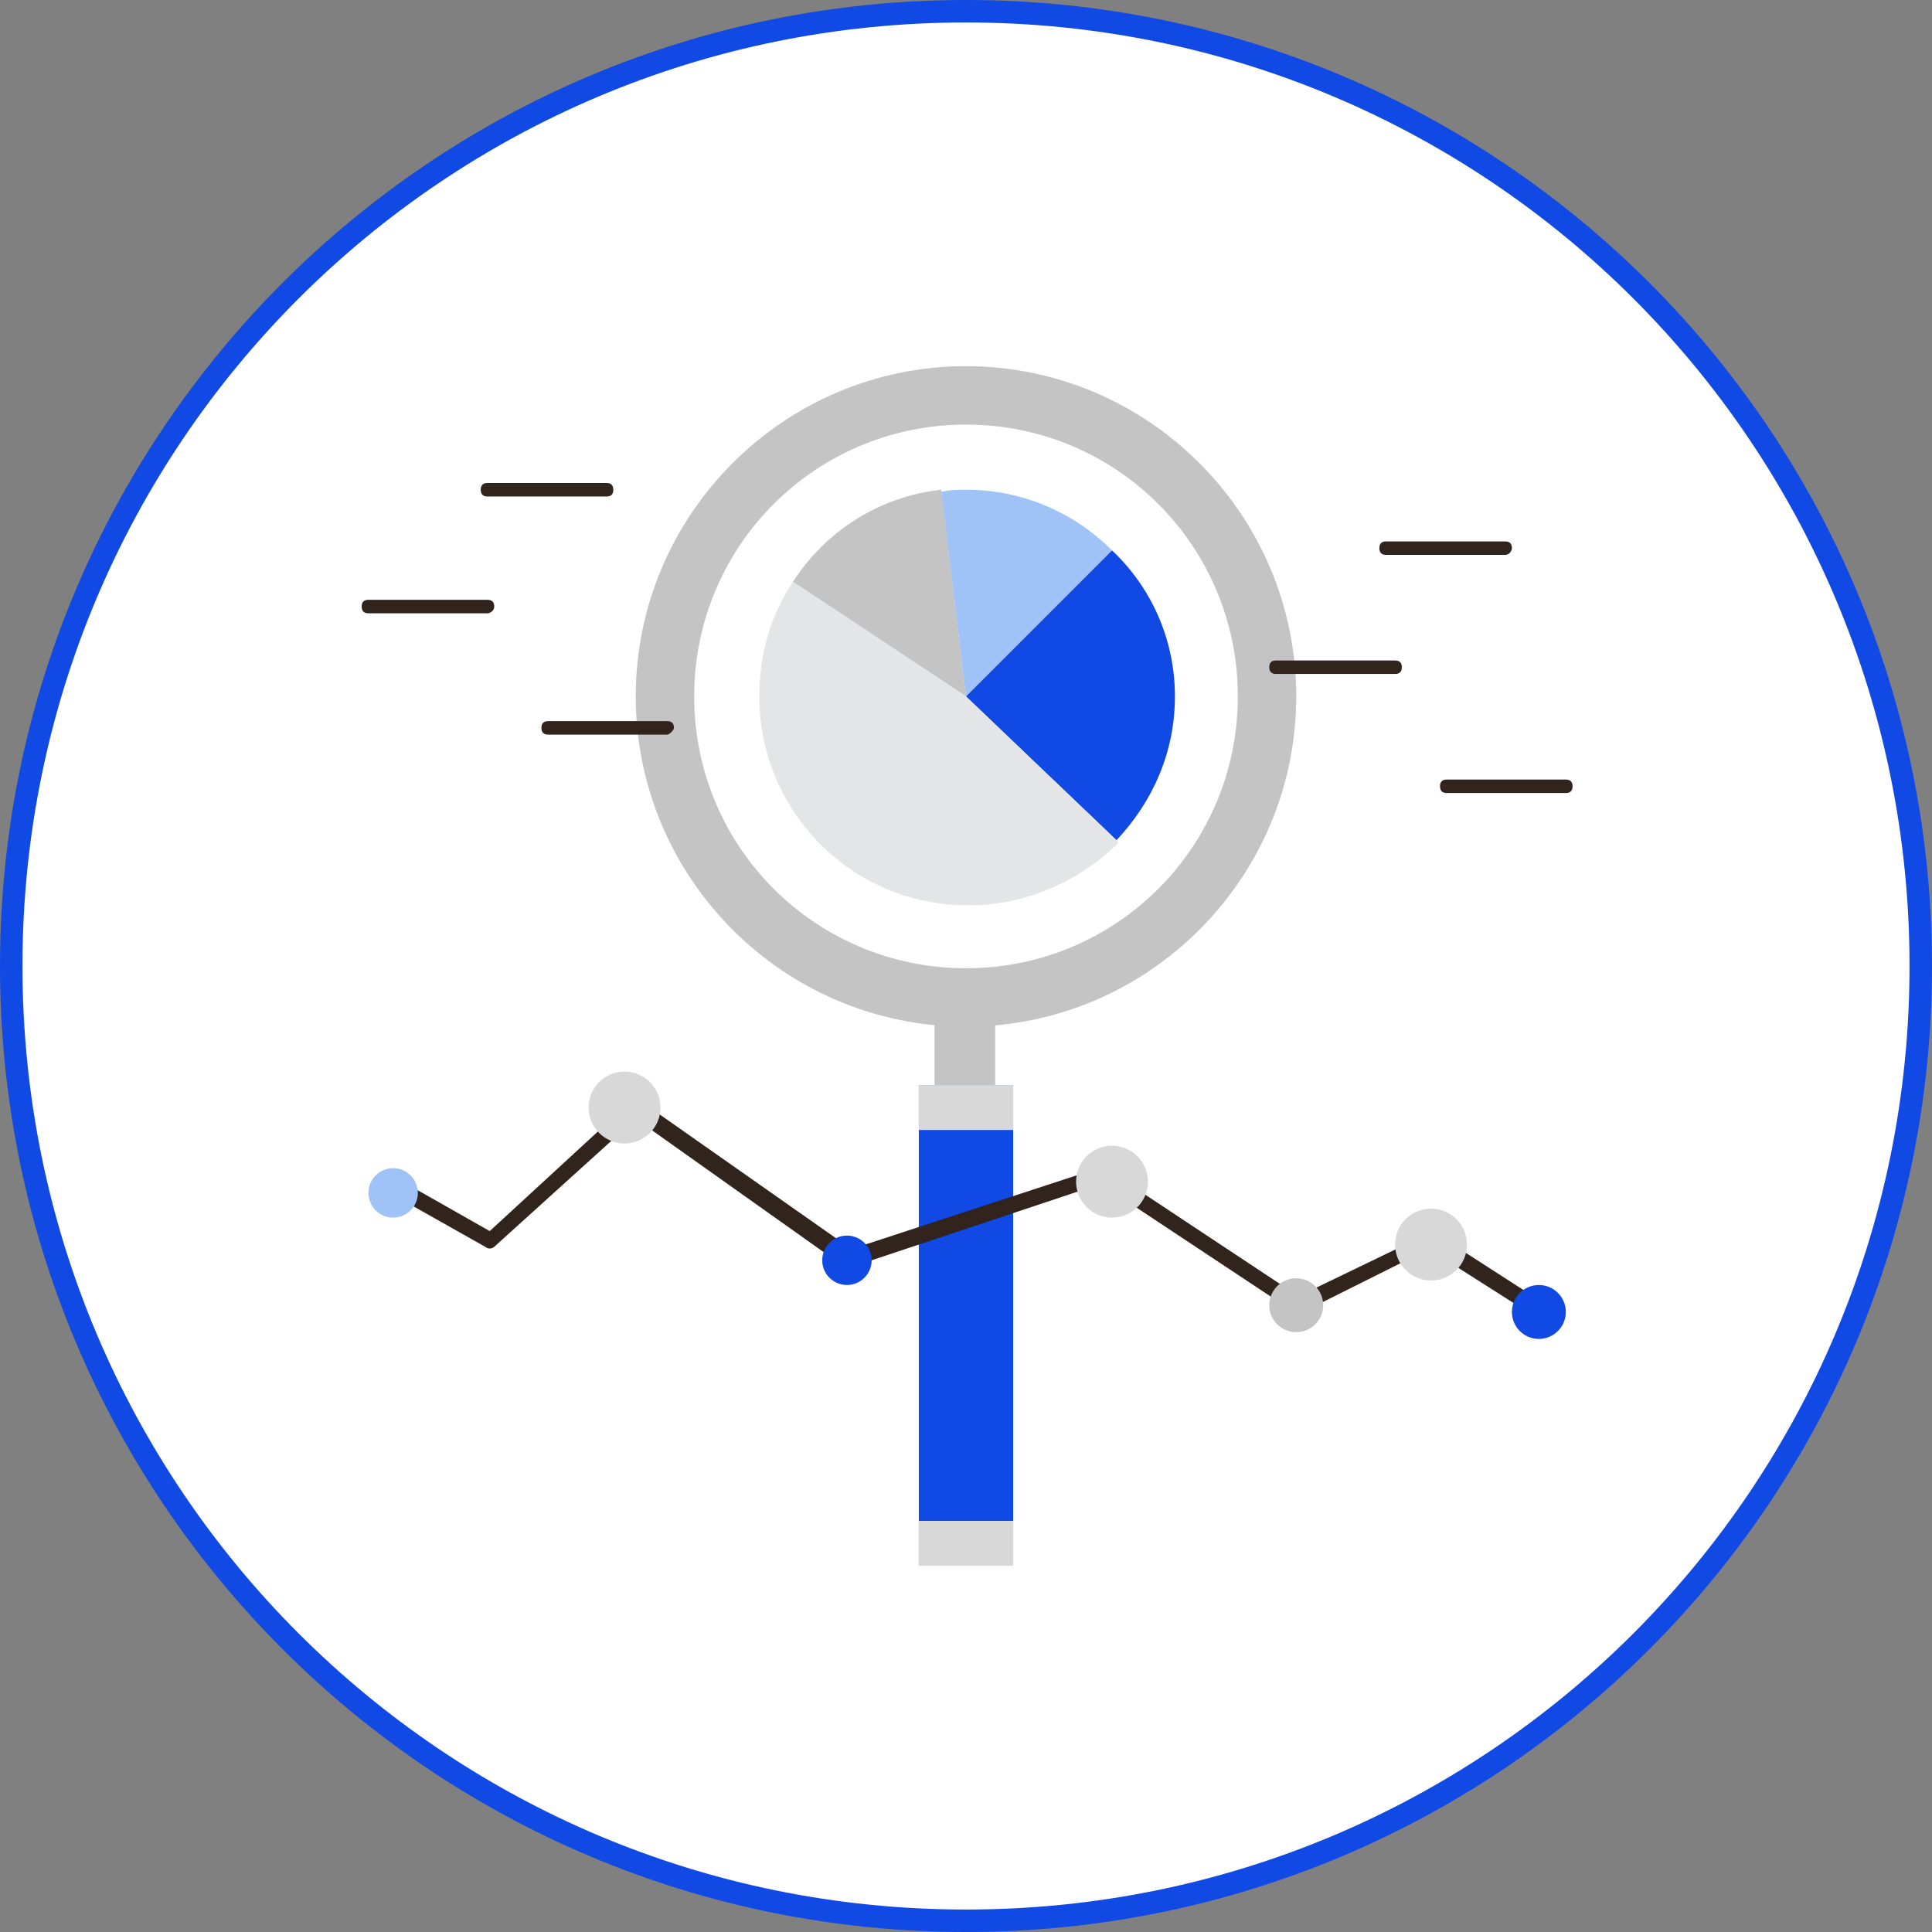 <?xml version="1.0" encoding="utf-8"?>
<!-- Generator: Adobe Illustrator 23.0.1, SVG Export Plug-In . SVG Version: 6.00 Build 0)  -->
<svg version="1.1" id="art" xmlns="http://www.w3.org/2000/svg" xmlns:xlink="http://www.w3.org/1999/xlink" x="0px" y="0px"
	 viewBox="0 0 86 86" style="enable-background:new 0 0 86 86;" xml:space="preserve">
<rect x="0" y="0" width="86" height="86" fill="#808080" stroke="none"/>
<style type="text/css">
	.st0{fill-rule:evenodd;clip-rule:evenodd;fill:#FFFFFF;stroke:#1149E4;stroke-miterlimit:10;}
	.st1{fill:#C4C4C4;}
	.st2{fill:#1149E4;}
	.st3{fill:#D8D8D8;}
	.st4{fill:#9FC3F7;}
	.st5{fill:#E4E5E7;}
	.st6{fill:#30241C;}
</style>
<path class="st0" d="M43,0.5c23.5,0,42.5,19,42.5,42.5S66.5,85.5,43,85.5S0.5,66.5,0.5,43S19.5,0.5,43,0.5z"/>
<g>
	<g>
		<path class="st1" d="M43,16.3c-8.1,0-14.7,6.6-14.7,14.7S34.9,45.7,43,45.7c8.1,0,14.7-6.6,14.7-14.7S51.1,16.3,43,16.3z M43,43.1
			c-6.7,0-12.1-5.4-12.1-12.1S36.3,18.9,43,18.9c6.7,0,12.1,5.4,12.1,12.1S49.7,43.1,43,43.1z"/>
	</g>
	<g>
		<rect x="41.6" y="44.1" class="st1" width="2.7" height="4.2"/>
	</g>
	<g>
		<rect x="40.9" y="48.3" class="st2" width="4.2" height="21.3"/>
	</g>
	<g>
		<rect x="40.9" y="48.3" class="st3" width="4.2" height="2"/>
	</g>
	<g>
		<rect x="40.9" y="67.7" class="st3" width="4.2" height="2"/>
	</g>
	<g>
		<path class="st1" d="M41.9,21.8c-2.8,0.3-5.2,1.9-6.6,4.1L43,31L41.9,21.8z"/>
	</g>
	<g>
		<path class="st4" d="M49.5,24.5c-1.7-1.7-4-2.7-6.5-2.7c-0.4,0-0.7,0-1.1,0.1L43,31L49.5,24.5z"/>
	</g>
	<g>
		<path class="st2" d="M49.5,24.5L43,31l6.7,6.4c1.6-1.7,2.6-3.9,2.6-6.4C52.3,28.4,51.2,26.1,49.5,24.5z"/>
	</g>
	<g>
		<path class="st5" d="M35.3,25.9c-1,1.5-1.5,3.2-1.5,5.1c0,5.1,4.1,9.3,9.3,9.3c2.6,0,5-1.1,6.7-2.8L43,31L35.3,25.9z"/>
	</g>
	<g>
		<path class="st6" d="M57.8,58.5c-0.1,0-0.1,0-0.2-0.1L49,52.7l-11.1,3.7c-0.1,0-0.2,0-0.3,0l-9.3-6.6l-6.3,5.7
			c-0.1,0.1-0.3,0.1-0.4,0l-3.9-2.2c-0.2-0.1-0.2-0.3-0.1-0.5c0.1-0.2,0.3-0.2,0.5-0.1l3.7,2.1l6.3-5.8c0.1-0.1,0.3-0.1,0.4,0
			l9.4,6.6L48.9,52c0.1,0,0.2,0,0.3,0l8.6,5.7l5.8-2.8c0.1-0.1,0.2,0,0.3,0l4.5,2.9c0.2,0.1,0.2,0.3,0.1,0.5
			c-0.1,0.2-0.3,0.2-0.5,0.1l-4.4-2.8L58,58.4C57.9,58.5,57.9,58.5,57.8,58.5z"/>
	</g>
	<g>
		<circle class="st2" cx="68.5" cy="58.4" r="1.2"/>
	</g>
	<g>
		<circle class="st1" cx="57.7" cy="58.1" r="1.2"/>
	</g>
	<g>
		<circle class="st4" cx="17.5" cy="53.1" r="1.1"/>
	</g>
	<g>
		<circle class="st2" cx="37.7" cy="56.1" r="1.1"/>
	</g>
	<g>
		<circle class="st3" cx="27.8" cy="49.3" r="1.6"/>
	</g>
	<g>
		<circle class="st3" cx="63.7" cy="55.4" r="1.6"/>
	</g>
	<g>
		<circle class="st3" cx="49.5" cy="52.6" r="1.6"/>
	</g>
	<g>
		<path class="st6" d="M27,22.1h-5.3c-0.2,0-0.3-0.1-0.3-0.3s0.1-0.3,0.3-0.3H27c0.2,0,0.3,0.1,0.3,0.3S27.2,22.1,27,22.1z"/>
	</g>
	<g>
		<path class="st6" d="M21.7,27.3h-5.3c-0.2,0-0.3-0.1-0.3-0.3s0.1-0.3,0.3-0.3h5.3c0.2,0,0.3,0.1,0.3,0.3S21.8,27.3,21.7,27.3z"/>
	</g>
	<g>
		<path class="st6" d="M29.7,32.7h-5.3c-0.2,0-0.3-0.1-0.3-0.3c0-0.2,0.1-0.3,0.3-0.3h5.3c0.2,0,0.3,0.1,0.3,0.3
			C30,32.5,29.8,32.7,29.7,32.7z"/>
	</g>
	<g>
		<path class="st6" d="M62.1,30h-5.3c-0.2,0-0.3-0.1-0.3-0.3s0.1-0.3,0.3-0.3h5.3c0.2,0,0.3,0.1,0.3,0.3S62.3,30,62.1,30z"/>
	</g>
	<g>
		<path class="st6" d="M67,24.7h-5.3c-0.2,0-0.3-0.1-0.3-0.3c0-0.2,0.1-0.3,0.3-0.3H67c0.2,0,0.3,0.1,0.3,0.3
			C67.3,24.5,67.2,24.7,67,24.7z"/>
	</g>
	<g>
		<path class="st6" d="M69.7,35.3h-5.3c-0.2,0-0.3-0.1-0.3-0.3c0-0.2,0.1-0.3,0.3-0.3h5.3c0.2,0,0.3,0.1,0.3,0.3
			C70,35.2,69.9,35.3,69.7,35.3z"/>
	</g>
</g>
</svg>
